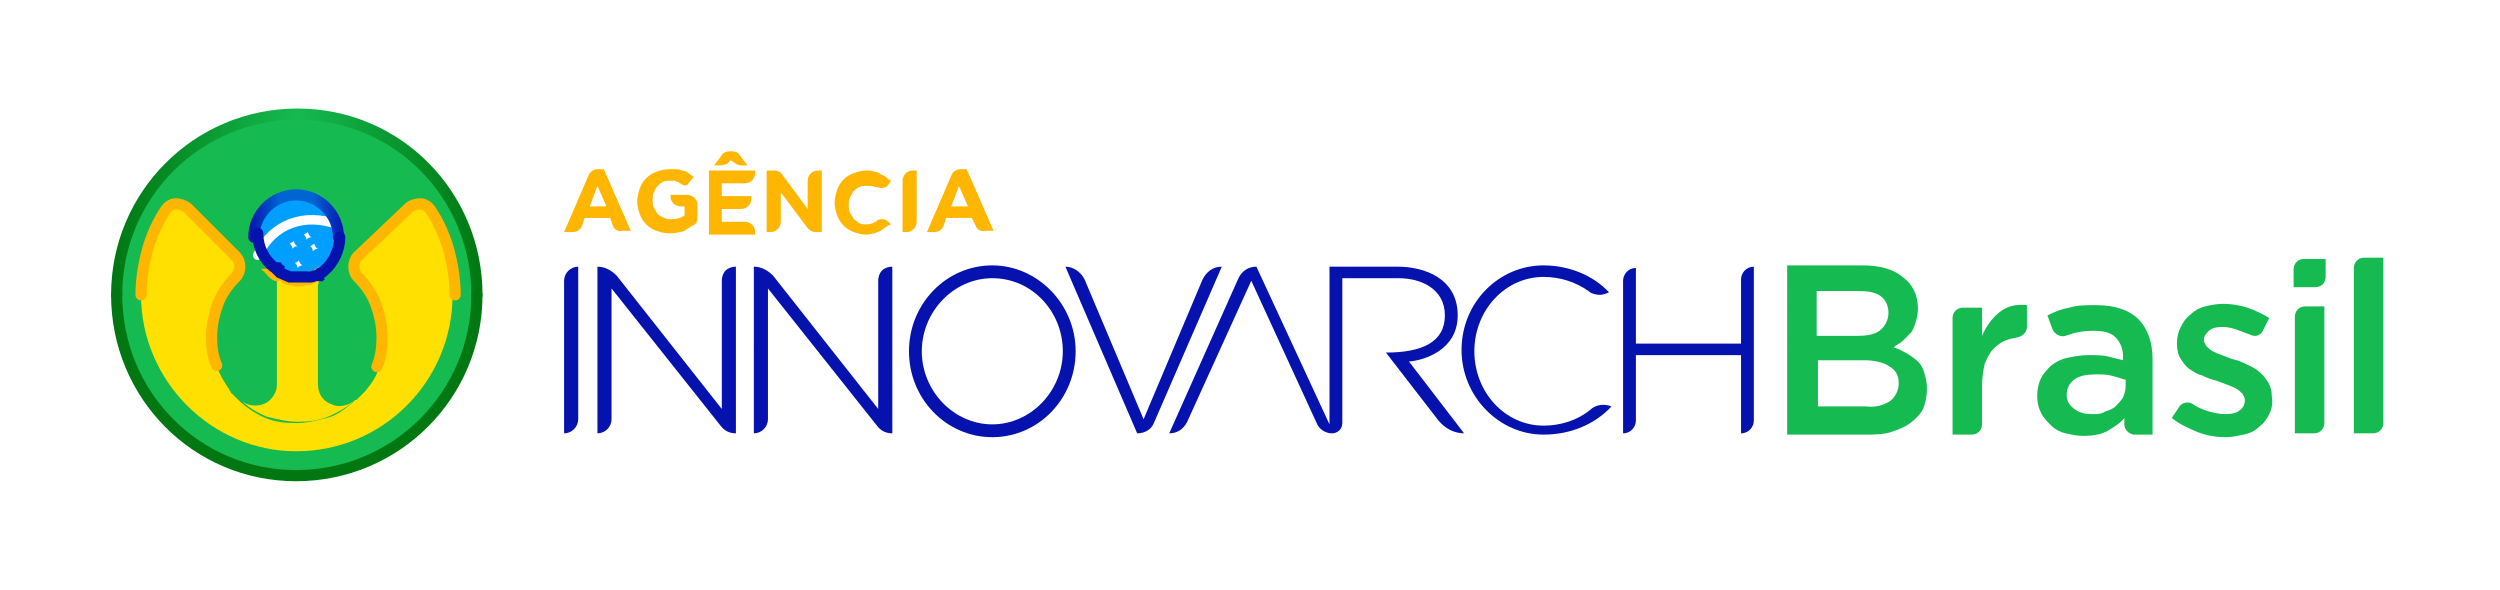 <svg xmlns="http://www.w3.org/2000/svg" xmlns:xlink="http://www.w3.org/1999/xlink" id="Camada_1" x="0px" y="0px" viewBox="0 0 195 46" overflow="visible" xml:space="preserve"><g>	<g>		<path fill="#15BA50" d="M148.4,21.6c0.8,0.6,1.2,1.4,1.2,2.5c0,0.4-0.1,0.8-0.2,1.1c-0.1,0.3-0.2,0.6-0.4,0.8   c-0.2,0.2-0.4,0.4-0.6,0.6c-0.2,0.2-0.5,0.3-0.7,0.5c0.4,0.1,0.7,0.3,1.1,0.5c0.3,0.2,0.6,0.4,0.8,0.6c0.2,0.2,0.4,0.5,0.5,0.9   c0.1,0.3,0.2,0.7,0.2,1.2c0,0.6-0.1,1.1-0.3,1.6c-0.2,0.4-0.6,0.8-1,1.1s-0.9,0.5-1.5,0.7c-0.6,0.2-1.3,0.2-2,0.2h-6.1V20.7h5.9   C146.6,20.7,147.7,21,148.4,21.6z M146.6,25.8c0.4-0.3,0.7-0.8,0.7-1.4c0-0.5-0.2-1-0.6-1.3c-0.4-0.3-1-0.4-1.7-0.4h-3.3v3.5h3.1   C145.6,26.2,146.2,26.1,146.6,25.8z M147.4,31.3c0.4-0.3,0.7-0.8,0.7-1.4c0-0.6-0.2-1-0.7-1.3c-0.4-0.3-1.1-0.5-2-0.5h-3.6v3.6   h3.8C146.3,31.8,146.9,31.6,147.4,31.3z"></path>		<path fill="#15BA50" d="M155.9,24.4c-0.6,0.5-1,1.1-1.3,1.8v-2.2h-1.5c-0.4,0-0.8,0.3-0.8,0.8v9.1h1.5c0.4,0,0.8-0.3,0.8-0.8v-3   c0-0.7,0.1-1.2,0.2-1.7c0.2-0.5,0.4-0.9,0.7-1.2c0.3-0.3,0.7-0.6,1.1-0.7c0.2-0.1,0.5-0.1,0.8-0.2c0.4-0.1,0.7-0.4,0.7-0.8v-1.7   C157.2,23.7,156.5,23.9,155.9,24.4z"></path>		<path fill="#15BA50" d="M165.7,33.1v-0.5c-0.3,0.4-0.8,0.7-1.3,1c-0.5,0.3-1.2,0.4-1.9,0.4c-0.5,0-0.9-0.1-1.4-0.2   c-0.4-0.1-0.8-0.3-1.1-0.6c-0.3-0.3-0.6-0.6-0.8-1c-0.2-0.4-0.3-0.8-0.3-1.3v0c0-0.5,0.1-1,0.3-1.4c0.2-0.4,0.5-0.7,0.8-1   c0.4-0.3,0.8-0.5,1.3-0.6c0.5-0.1,1-0.2,1.6-0.2c0.6,0,1.1,0,1.5,0.1c0.4,0.1,0.8,0.2,1.2,0.3v-0.2c0-0.7-0.2-1.2-0.6-1.6   c-0.4-0.4-1-0.5-1.8-0.5c-0.6,0-1.1,0.1-1.5,0.2c-0.2,0.1-0.4,0.1-0.6,0.2c-0.4,0.1-0.8-0.1-1-0.5l-0.4-1.1   c0.6-0.3,1.1-0.5,1.7-0.6c0.6-0.2,1.3-0.2,2.1-0.2c1.5,0,2.6,0.4,3.3,1.1c0.7,0.7,1.1,1.8,1.1,3.1v5.9h-1.5   C166,33.8,165.7,33.5,165.7,33.1z M165.7,29.6c-0.3-0.1-0.6-0.2-1-0.3c-0.4-0.1-0.8-0.1-1.2-0.1c-0.7,0-1.3,0.1-1.7,0.4   c-0.4,0.3-0.6,0.7-0.6,1.2v0c0,0.5,0.2,0.8,0.6,1.1c0.4,0.3,0.8,0.4,1.4,0.4c0.4,0,0.7,0,1-0.2c0.3-0.1,0.6-0.2,0.8-0.4   c0.2-0.2,0.4-0.4,0.6-0.7c0.1-0.3,0.2-0.5,0.2-0.9V29.6z"></path>		<path fill="#15BA50" d="M177,32.3c-0.2,0.4-0.4,0.7-0.8,1c-0.3,0.3-0.7,0.5-1.2,0.6s-0.9,0.2-1.4,0.2c-0.7,0-1.4-0.1-2.2-0.4   c-0.7-0.3-1.4-0.6-2-1.1l0.6-0.9c0.2-0.3,0.7-0.4,1-0.2c0.3,0.2,0.7,0.4,1,0.5c0.6,0.2,1.1,0.3,1.6,0.3c0.5,0,0.9-0.1,1.1-0.3   c0.3-0.2,0.4-0.5,0.4-0.8v0c0-0.2-0.1-0.3-0.2-0.5c-0.1-0.1-0.3-0.3-0.5-0.4c-0.2-0.1-0.4-0.2-0.7-0.3c-0.3-0.1-0.5-0.2-0.8-0.3   c-0.4-0.1-0.7-0.2-1.1-0.4c-0.4-0.1-0.7-0.3-1-0.5c-0.3-0.2-0.5-0.5-0.7-0.8c-0.2-0.3-0.3-0.7-0.3-1.2v0c0-0.5,0.1-0.9,0.3-1.3   c0.2-0.4,0.4-0.7,0.8-1c0.3-0.3,0.7-0.5,1.1-0.6c0.4-0.1,0.9-0.2,1.4-0.2c0.6,0,1.3,0.1,1.9,0.3c0.6,0.2,1.2,0.5,1.7,0.8l-0.5,1   c-0.2,0.4-0.6,0.5-1,0.3c-0.3-0.1-0.5-0.2-0.8-0.3c-0.5-0.2-0.9-0.3-1.4-0.3c-0.4,0-0.8,0.1-1,0.3c-0.2,0.2-0.4,0.4-0.4,0.7v0   c0,0.2,0.1,0.3,0.2,0.5c0.1,0.1,0.3,0.3,0.5,0.4c0.2,0.1,0.4,0.2,0.7,0.3c0.3,0.1,0.5,0.2,0.8,0.3c0.4,0.1,0.7,0.2,1.1,0.4   c0.4,0.2,0.7,0.3,1,0.6c0.3,0.2,0.5,0.5,0.7,0.8c0.2,0.3,0.3,0.7,0.3,1.1v0C177.3,31.4,177.2,31.9,177,32.3z"></path>		<path fill="#15BA50" d="M178.9,22.4V21c0-0.4,0.3-0.8,0.8-0.8h1.7v1.4c0,0.4-0.3,0.8-0.8,0.8H178.9z M179,33.8v-9.1   c0-0.4,0.3-0.8,0.8-0.8h1.5v9.1c0,0.4-0.3,0.8-0.8,0.8H179z"></path>		<path fill="#15BA50" d="M183.6,33.8V20.9c0-0.4,0.3-0.8,0.8-0.8h1.5v12.9c0,0.4-0.3,0.8-0.8,0.8H183.6z"></path>	</g>	<g>		<path fill="#FFB600" d="M47.8,17.6L47.6,17h-2l-0.2,0.6c-0.1,0.3-0.4,0.5-0.7,0.5H44l1.9-4.4c0.1-0.3,0.4-0.5,0.7-0.5h0.5l2.1,4.8   h-0.6C48.2,18.1,47.9,17.9,47.8,17.6z M46.6,14.5l-0.6,1.6h1.3L46.6,14.5z"></path>		<path fill="#FFB600" d="M53.4,18c-0.3,0.1-0.7,0.2-1.2,0.2c-0.4,0-0.7-0.1-1-0.2c-0.3-0.1-0.6-0.3-0.8-0.5   c-0.2-0.2-0.4-0.5-0.5-0.8c-0.1-0.3-0.2-0.6-0.2-1v0c0-0.3,0.1-0.7,0.2-1c0.1-0.3,0.3-0.6,0.5-0.8c0.2-0.2,0.5-0.4,0.8-0.5   c0.3-0.1,0.6-0.2,1-0.2c0.2,0,0.4,0,0.6,0c0.2,0,0.3,0.1,0.5,0.1c0.2,0.1,0.3,0.1,0.4,0.2c0.1,0.1,0.3,0.2,0.4,0.3l-0.4,0.5   c-0.1,0.2-0.3,0.2-0.5,0.1l0,0c-0.1-0.1-0.2-0.1-0.3-0.2c-0.1,0-0.2-0.1-0.3-0.1c-0.1,0-0.2,0-0.4,0c-0.2,0-0.4,0-0.5,0.1   c-0.2,0.1-0.3,0.2-0.4,0.3c-0.1,0.1-0.2,0.3-0.3,0.5c-0.1,0.2-0.1,0.4-0.1,0.6v0c0,0.2,0,0.4,0.1,0.6c0.1,0.2,0.2,0.3,0.3,0.5   c0.1,0.1,0.3,0.2,0.5,0.3c0.2,0.1,0.4,0.1,0.6,0.1c0.4,0,0.7-0.1,1-0.3v-0.7h-0.3c-0.4,0-0.8-0.3-0.8-0.8v-0.1h1.3   c0.4,0,0.8,0.3,0.8,0.8V17c0,0.3-0.1,0.5-0.4,0.6C53.7,17.8,53.5,17.9,53.4,18z"></path>		<path fill="#FFB600" d="M55.3,18.1v-4.8h3.6v0.2c0,0.4-0.3,0.8-0.8,0.8h-1.8v1h2.3v0.2c0,0.4-0.3,0.8-0.8,0.8h-1.5v1h1.8   c0.4,0,0.8,0.3,0.8,0.8v0.2H55.3z M56.2,12.9h-0.5l0.6-0.8c0.1-0.2,0.4-0.3,0.6-0.3h0.2c0.2,0,0.5,0.1,0.6,0.3l0.6,0.8h-0.5   c-0.2,0-0.4-0.1-0.5-0.2L57,12.5l-0.3,0.3C56.6,12.8,56.4,12.9,56.2,12.9z"></path>		<path fill="#FFB600" d="M63,17.8L60.9,15v2.3c0,0.4-0.3,0.8-0.8,0.8h-0.3v-4.8h0.6c0.2,0,0.5,0.1,0.6,0.3l2,2.7v-2.2   c0-0.4,0.3-0.8,0.8-0.8h0.3v4.8h-0.5C63.4,18.1,63.2,18,63,17.8z"></path>		<path fill="#FFB600" d="M69.1,17.7c-0.1,0.1-0.3,0.2-0.4,0.3c-0.2,0.1-0.3,0.1-0.5,0.2c-0.2,0-0.4,0.1-0.6,0.1   c-0.4,0-0.7-0.1-1-0.2c-0.3-0.1-0.6-0.3-0.8-0.5c-0.2-0.2-0.4-0.5-0.5-0.8c-0.1-0.3-0.2-0.6-0.2-1v0c0-0.3,0.1-0.7,0.2-1   c0.1-0.3,0.3-0.6,0.5-0.8c0.2-0.2,0.5-0.4,0.8-0.5c0.3-0.1,0.6-0.2,1-0.2c0.2,0,0.4,0,0.6,0.1c0.2,0,0.4,0.1,0.5,0.2   c0.2,0.1,0.3,0.1,0.4,0.2c0.1,0.1,0.2,0.2,0.4,0.3l-0.2,0.3c-0.2,0.3-0.6,0.3-0.9,0.2c0,0-0.1,0-0.1,0c-0.2-0.1-0.4-0.1-0.7-0.1   c-0.2,0-0.4,0-0.6,0.1c-0.2,0.1-0.3,0.2-0.4,0.3c-0.1,0.1-0.2,0.3-0.3,0.5c-0.1,0.2-0.1,0.4-0.1,0.6v0c0,0.2,0,0.4,0.1,0.6   c0.1,0.2,0.2,0.3,0.3,0.5c0.1,0.1,0.3,0.2,0.4,0.3c0.2,0.1,0.4,0.1,0.6,0.1c0.3,0,0.5-0.1,0.7-0.2c0,0,0.1,0,0.1-0.1   c0.3-0.2,0.7-0.1,0.9,0.1l0.2,0.2C69.4,17.5,69.3,17.6,69.1,17.7z"></path>		<path fill="#FFB600" d="M70.4,18.1v-4c0-0.4,0.3-0.8,0.8-0.8h0.3v4c0,0.4-0.3,0.8-0.8,0.8H70.4z"></path>		<path fill="#FFB600" d="M76.1,17.6L75.8,17h-2l-0.2,0.6c-0.1,0.3-0.4,0.5-0.7,0.5h-0.6l1.9-4.4c0.1-0.3,0.4-0.5,0.7-0.5h0.5   l2.1,4.8h-0.6C76.5,18.1,76.2,17.9,76.1,17.6z M74.8,14.5l-0.6,1.6h1.3L74.8,14.5z"></path>	</g>	<g>		<g>			<circle fill="#15BA50" cx="23.2" cy="23" r="14"></circle>			<g>				<g id="XMLID_00000147926362443437251010000009841422868506544512_">					<g>						<path fill="#FFE000" d="M34.8,19.5c0.3,1.1,0.5,2.3,0.5,3.5c0,6.7-5.4,12.2-12.2,12.2C16.5,35.2,11,29.7,11,23       c0-1.2,0.2-2.4,0.5-3.5c0.3-1.1,0.8-2.2,1.4-3.1c0.2-0.3,0.5-0.5,0.8-0.5s0.6,0.1,0.9,0.3l1.9,1.9l1.9,1.9       c0.2,0.2,0.3,0.5,0.3,0.8c0,0.3-0.1,0.6-0.3,0.8c-0.6,0.6-1.1,1.3-1.4,2.1c-0.3,0.8-0.5,1.7-0.5,2.6c0,0.8,0.1,1.5,0.4,2.2       c0.2,0.7,0.6,1.3,1,1.9c0,0.1,0.1,0.1,0.1,0.2c0,0.1,0.1,0.1,0.1,0.1c0,0,0,0,0.1,0.1c0,0,0,0,0.1,0.1c0,0,0.1,0.1,0.1,0.1       c0,0,0.1,0.1,0.1,0.1c0,0,0,0,0,0s0,0,0,0c0,0,0.1,0.1,0.1,0.1c0,0,0.1,0.1,0.1,0.1c0,0,0,0,0.1,0.1c0.6,0.5,1.2,0.9,1.9,1.2       c0.7,0.3,1.5,0.4,2.4,0.4c0.8,0,1.6-0.2,2.4-0.4s1.4-0.7,2-1.2c0,0,0,0,0.1-0.1c0,0,0,0,0.1-0.1c0,0,0,0,0,0c0,0,0,0,0,0       c0,0,0,0,0.1,0c0,0,0,0,0.1-0.1c0,0,0,0,0,0c0,0,0,0,0,0c0,0,0,0,0.1-0.1c0,0,0,0,0.1-0.1c0,0,0,0,0.1-0.1c0,0,0,0,0.1-0.1       c0,0,0.1-0.1,0.1-0.1c0,0,0.1-0.1,0.1-0.1c0.5-0.6,0.9-1.2,1.1-1.9c0.3-0.7,0.4-1.5,0.4-2.3c0-0.9-0.2-1.8-0.5-2.6       c-0.3-0.8-0.8-1.5-1.4-2.1c-0.2-0.2-0.3-0.5-0.3-0.8c0-0.3,0.1-0.6,0.3-0.8l2-1.9l2-1.9c0.2-0.2,0.6-0.3,0.9-0.3       c0.3,0,0.6,0.2,0.8,0.5C34,17.4,34.5,18.4,34.8,19.5z"></path>						<path fill="#FFE000" d="M27.6,31.3c-0.6,0.5-1.3,0.9-2,1.2s-1.5,0.4-2.4,0.4c-0.8,0-1.6-0.2-2.4-0.4c-0.7-0.3-1.4-0.7-1.9-1.2       c0.5,0.4,1.2,0.4,1.7,0.2c0.5-0.2,1-0.8,1-1.5v-5.3v-2.5c0-0.2,0-0.4-0.1-0.6c-0.1-0.2-0.2-0.3-0.3-0.5c0.1,0,0.1,0.1,0.2,0.1       c0,0,0.1,0,0.1,0.1c0,0,0.1,0.1,0.1,0.1c0,0,0.1,0,0.1,0.1c0,0,0.1,0,0.1,0.1c0.2,0.1,0.4,0.2,0.7,0.3c0,0,0.1,0,0.1,0       c0,0,0.1,0,0.1,0c0,0,0,0,0,0c0,0,0.1,0,0.1,0c0,0,0,0,0,0c0,0,0.1,0,0.1,0c0,0,0.1,0,0.1,0c0,0,0.1,0,0.1,0       c0.1,0,0.1,0,0.2,0h0c0,0,0,0,0,0c0.1,0,0.1,0,0.2,0c0,0,0,0,0,0c0,0,0.1,0,0.1,0c0,0,0,0,0.1,0c0,0,0.1,0,0.1,0c0,0,0,0,0,0       c0,0,0.1,0,0.1,0c0,0,0,0,0,0c0,0,0.1,0,0.1,0c0,0,0.1,0,0.1,0c0,0,0.1,0,0.1,0c0.1,0,0.2-0.1,0.3-0.1c0,0,0.1,0,0.1,0       c0,0,0,0,0,0c0,0,0.1,0,0.1,0c0,0,0,0,0,0c0,0,0.1,0,0.1-0.1c0,0,0.1,0,0.1-0.1c0.1-0.1,0.2-0.2,0.3-0.2       c-0.2,0.1-0.3,0.3-0.3,0.5c-0.1,0.2-0.1,0.4-0.1,0.6v2.5V30c0,0.7,0.4,1.3,1,1.5C26.3,31.8,27,31.7,27.6,31.3z"></path>						<path fill="#009EFF" d="M23.2,15.2c1.8,0,3.3,1.5,3.3,3.3c0,1-0.5,2-1.2,2.6c-0.1,0.1-0.2,0.2-0.3,0.2c0,0-0.1,0-0.1,0.1       s-0.1,0-0.1,0.1c0,0,0,0,0,0c0,0-0.1,0-0.1,0c0,0,0,0,0,0c0,0-0.1,0-0.1,0c0,0-0.1,0-0.1,0.1s-0.1,0-0.1,0c0,0-0.1,0-0.1,0       c0,0-0.1,0-0.1,0c0,0-0.1,0-0.1,0c0,0,0,0,0,0c0,0-0.1,0-0.1,0c0,0,0,0,0,0c0,0-0.1,0-0.1,0c0,0,0,0-0.1,0c0,0-0.1,0-0.1,0       c0,0,0,0,0,0c-0.1,0-0.1,0-0.2,0c0,0,0,0,0,0h0c-0.1,0-0.1,0-0.2,0c0,0-0.1,0-0.1,0c0,0-0.1,0-0.1,0c0,0-0.1,0-0.1,0       c0,0,0,0,0,0c0,0-0.1,0-0.1,0c0,0,0,0,0,0c0,0-0.1,0-0.1,0c0,0-0.1,0-0.1,0c-0.2-0.1-0.5-0.2-0.7-0.3c0,0-0.1,0-0.1-0.1       c0,0-0.1,0-0.1-0.1c0,0-0.1,0-0.1-0.1c0,0-0.1,0-0.1-0.1c-0.1,0-0.1-0.1-0.2-0.1c-0.7-0.6-1.2-1.5-1.2-2.6       C19.8,16.7,21.3,15.2,23.2,15.2z"></path>						<path fill="none" stroke="#FFFFFF" stroke-width="0.74" stroke-linecap="round" stroke-miterlimit="10" d="M20.1,19.9       c1.2-2.5,3.7-3.3,6.2-2.4"></path>					</g>					<g>						<linearGradient id="SVGID_1_" gradientUnits="userSpaceOnUse" x1="8.66" y1="15.966" x2="37.667" y2="15.966">							<stop offset="0" style="stop-color:#007711"></stop>							<stop offset="0.5" style="stop-color:#15BA50"></stop>							<stop offset="1" style="stop-color:#007711"></stop>						</linearGradient>						<path fill="none" stroke="url(#SVGID_1_)" stroke-width="0.871" stroke-linecap="round" stroke-miterlimit="10" d="M9.1,23       c0-7.8,6.3-14.1,14.1-14.1S37.2,15.2,37.2,23"></path>						<path fill="none" stroke="#007711" stroke-width="0.871" stroke-linecap="round" stroke-miterlimit="10" d="M37.2,23       c0,7.8-6.3,14.1-14.1,14.1S9.1,30.8,9.1,23"></path>						<g>							<image width="2" height="2" transform="matrix(1 0 0 1 17.5 30)">							</image>							<image width="4" height="9" transform="matrix(1 0 0 1 18.5 24)">							</image>							<image width="2" height="2" transform="matrix(1 0 0 1 20.5 24)">							</image>						</g>						<g>							<image width="2" height="2" transform="matrix(1 0 0 1 23.5 24)">							</image>							<image width="5" height="9" transform="matrix(1 0 0 1 23.5 24)">							</image>							<image width="2" height="2" transform="matrix(1 0 0 1 26.5 30)">							</image>						</g>						<g>							<image width="1" height="1" transform="matrix(1 0 0 1 24.5 21)">							</image>							<image width="3" height="5" transform="matrix(1 0 0 1 23.5 20)">							</image>							<image width="2" height="2" transform="matrix(1 0 0 1 23.5 24)">							</image>						</g>						<path fill="none" stroke="#FFB600" stroke-width="0.871" stroke-linecap="round" stroke-miterlimit="10" d="M24.7,21.5       c0,0,0.1,0,0.1-0.1s0.1,0,0.1-0.1"></path>						<path fill="none" stroke="#FFB600" stroke-width="0.871" stroke-linecap="round" stroke-miterlimit="10" d="M24.6,21.5       C24.6,21.5,24.6,21.5,24.6,21.5"></path>						<path fill="none" stroke="#FFB600" stroke-width="0.871" stroke-linecap="round" stroke-miterlimit="10" d="M24.2,21.7       c0,0,0.1,0,0.1,0s0.1,0,0.1-0.1c0,0,0.1,0,0.1,0"></path>						<path fill="none" stroke="#FFB600" stroke-width="0.871" stroke-linecap="round" stroke-miterlimit="10" d="M23.9,21.8       C23.9,21.8,23.9,21.8,23.9,21.8c0.1,0,0.1,0,0.2,0"></path>						<path fill="none" stroke="#FFB600" stroke-width="0.871" stroke-linecap="round" stroke-miterlimit="10" d="M23.7,21.8       c0,0,0.1,0,0.1,0"></path>						<path fill="none" stroke="#FFB600" stroke-width="0.871" stroke-linecap="round" stroke-miterlimit="10" d="M23.3,21.9       c0,0,0.1,0,0.1,0c0,0,0,0,0.1,0c0,0,0.1,0,0.1,0"></path>						<path fill="none" stroke="#FFB600" stroke-width="0.871" stroke-linecap="round" stroke-miterlimit="10" d="M23.2,21.9       c0.1,0,0.1,0,0.2,0"></path>						<path fill="none" stroke="#FFB600" stroke-width="0.871" stroke-linecap="round" stroke-miterlimit="10" d="M23,21.9       c0.1,0,0.1,0,0.2,0"></path>						<path fill="none" stroke="#FFB600" stroke-width="0.871" stroke-linecap="round" stroke-miterlimit="10" d="M22.7,21.8       c0,0,0.1,0,0.1,0c0,0,0.1,0,0.1,0"></path>						<path fill="none" stroke="#FFB600" stroke-width="0.871" stroke-linecap="round" stroke-miterlimit="10" d="M22.5,21.8       c0,0,0.1,0,0.1,0"></path>						<path fill="none" stroke="#FFB600" stroke-width="0.871" stroke-linecap="round" stroke-miterlimit="10" d="M22.3,21.7       C22.3,21.7,22.4,21.8,22.3,21.7c0.1,0,0.2,0,0.2,0"></path>						<path fill="none" stroke="#FFB600" stroke-width="0.871" stroke-linecap="round" stroke-miterlimit="10" d="M21.4,21.4       C21.4,21.4,21.5,21.4,21.4,21.4c0.1,0.1,0.2,0.1,0.2,0.1"></path>						<path fill="none" stroke="#FFB600" stroke-width="0.871" stroke-linecap="round" stroke-miterlimit="10" d="M21.2,21.2       C21.2,21.2,21.3,21.3,21.2,21.2"></path>						<g>							<image width="2" height="2" transform="matrix(1 0 0 1 20.5 24)">							</image>							<image width="2" height="4" transform="matrix(1 0 0 1 20.5 21)">							</image>							<image width="2" height="1" transform="matrix(1 0 0 1 20.5 21)">							</image>						</g>						<path fill="none" stroke="#FFB600" stroke-width="0.871" stroke-linecap="round" stroke-miterlimit="10" d="M29.4,28.6       c0.3-0.7,0.4-1.5,0.4-2.3c0-0.9-0.2-1.8-0.5-2.6c-0.3-0.8-0.8-1.5-1.4-2.1c-0.2-0.2-0.3-0.5-0.3-0.8c0-0.3,0.1-0.6,0.3-0.8       l2-1.9l2-1.9c0.2-0.2,0.6-0.3,0.9-0.3c0.3,0,0.6,0.2,0.8,0.5c0.6,0.9,1.1,2,1.4,3.1c0.3,1.1,0.5,2.3,0.5,3.5"></path>						<path fill="none" stroke="#FFB600" stroke-width="0.871" stroke-linecap="round" stroke-miterlimit="10" d="M11,23       c0-1.2,0.2-2.4,0.5-3.5c0.3-1.1,0.8-2.2,1.4-3.1c0.2-0.3,0.5-0.5,0.8-0.5c0.3,0,0.6,0.1,0.9,0.3l1.9,1.9l1.9,1.9       c0.2,0.2,0.3,0.5,0.3,0.8c0,0.3-0.1,0.6-0.3,0.8c-0.6,0.6-1.1,1.3-1.4,2.1c-0.3,0.8-0.5,1.7-0.5,2.6c0,0.8,0.1,1.5,0.4,2.2"></path>						<g>							<image width="2" height="2" transform="matrix(1 0 0 1 34.5 22)">							</image>							<image width="26" height="13" transform="matrix(1 0 0 1 10.5 23)">							</image>							<image width="1" height="2" transform="matrix(1 0 0 1 10.5 22)">							</image>						</g>						<g>							<image width="2" height="1" transform="matrix(1 0 0 1 15.5 28)">							</image>							<image width="14" height="6" transform="matrix(1 0 0 1 16.5 28)">							</image>							<image width="2" height="2" transform="matrix(1 0 0 1 28.5 28)">							</image>						</g>													<linearGradient id="SVGID_00000046327766766235779030000016759518976533919899_" gradientUnits="userSpaceOnUse" x1="19.392" y1="16.852" x2="26.936" y2="16.852">							<stop offset="0" style="stop-color:#0512AD"></stop>							<stop offset="0.33" style="stop-color:#0065D3"></stop>							<stop offset="0.66" style="stop-color:#0065D3"></stop>							<stop offset="1" style="stop-color:#0512AD"></stop>						</linearGradient>													<path fill="none" stroke="url(#SVGID_00000046327766766235779030000016759518976533919899_)" stroke-width="0.871" stroke-linecap="round" stroke-miterlimit="10" d="       M19.8,18.5c0-1.8,1.5-3.3,3.3-3.3c1.8,0,3.3,1.5,3.3,3.3"></path>						<path fill="none" stroke="#0512AD" stroke-width="0.871" stroke-linecap="round" stroke-miterlimit="10" d="M26.5,18.5       c0,1-0.5,2-1.2,2.6c-0.1,0.1-0.2,0.2-0.3,0.2c0,0-0.1,0-0.1,0.1c0,0-0.1,0-0.1,0.1c0,0,0,0,0,0c0,0-0.1,0-0.1,0c0,0,0,0,0,0       c0,0-0.1,0-0.1,0c-0.1,0-0.2,0.1-0.3,0.1c0,0-0.1,0-0.1,0c0,0-0.1,0-0.1,0c0,0-0.1,0-0.1,0c0,0,0,0,0,0c0,0-0.1,0-0.1,0       c0,0,0,0,0,0c0,0-0.1,0-0.1,0c0,0,0,0-0.1,0c0,0-0.1,0-0.1,0c0,0,0,0,0,0c-0.1,0-0.1,0-0.2,0c0,0,0,0,0,0h0       c-0.1,0-0.1,0-0.2,0c0,0-0.1,0-0.1,0c0,0-0.1,0-0.1,0c0,0-0.1,0-0.1,0c0,0,0,0,0,0c0,0-0.1,0-0.1,0c0,0,0,0,0,0       c0,0-0.1,0-0.1,0c0,0-0.1,0-0.1,0c-0.2-0.1-0.5-0.2-0.7-0.3c0,0-0.1,0-0.1-0.1c0,0-0.1,0-0.1-0.1c0,0-0.1,0-0.1-0.1       c0,0-0.1,0-0.1-0.1c-0.1,0-0.1-0.1-0.2-0.1c-0.7-0.6-1.2-1.5-1.2-2.6"></path>					</g>				</g>			</g>		</g>		<g>			<path fill="#FFFFFF" d="M24,18.1L24,18.1C24,18.1,24,18.1,24,18.1L24,18.1c0.1,0.2,0.1,0.3,0.3,0.4h0c0,0,0,0,0,0l0,0    c-0.2,0-0.3,0.1-0.4,0.2l0,0c0,0,0,0,0,0l0,0c0-0.2-0.1-0.3-0.2-0.4l0,0c0,0,0,0,0,0l0,0C23.7,18.3,23.9,18.2,24,18.1z"></path>			<path fill="#FFFFFF" d="M22.9,18.8L22.9,18.8C22.9,18.7,22.9,18.7,22.9,18.8L22.9,18.8c0.1,0.2,0.1,0.3,0.3,0.4l0,0c0,0,0,0,0,0    h0c-0.2,0-0.3,0.1-0.4,0.2l0,0c0,0,0,0,0,0l0,0c0-0.2-0.1-0.3-0.2-0.4l0,0c0,0,0,0,0,0h0C22.6,19,22.8,18.9,22.9,18.8z"></path>			<path fill="#FFFFFF" d="M24.5,19L24.5,19C24.5,19,24.5,19,24.5,19L24.5,19c0.1,0.2,0.1,0.3,0.3,0.4h0c0,0,0,0,0,0l0,0    c-0.2,0-0.3,0.1-0.4,0.2l0,0c0,0,0,0,0,0l0,0c0-0.2-0.1-0.3-0.2-0.4l0,0c0,0,0,0,0,0l0,0C24.2,19.2,24.4,19.1,24.5,19z"></path>			<path fill="#FFFFFF" d="M23.3,20.3L23.3,20.3C23.3,20.3,23.4,20.3,23.3,20.3L23.3,20.3c0.1,0.2,0.1,0.3,0.3,0.4l0,0c0,0,0,0,0,0    h0c-0.2,0-0.3,0.1-0.4,0.2v0c0,0,0,0,0,0l0,0c0-0.2-0.1-0.3-0.2-0.4l0,0c0,0,0,0,0,0h0C23,20.5,23.2,20.5,23.3,20.3z"></path>		</g>	</g>	<g>		<path fill="#0512AD" d="M135.8,26.8v-5c0-0.5,0.4-1,1-1v12c0,0.5-0.4,1-1,1v-6.1h-8.2v5.1c0,0.5-0.4,1-1,1v-2.1v-8.9v-0.9   c0-0.5,0.4-1,1-1v5.9H135.8z"></path>		<path fill="#0512AD" d="M125.7,31.7c-1.3,1.4-3.2,2.2-5.3,2.2c-3.5,0-6.4-3-6.4-6.6c0-3.7,2.9-6.6,6.4-6.6c2,0,3.9,0.8,5.1,2.1   c-0.2,0.1-0.5,0.2-0.7,0.2c-0.3,0-0.7-0.1-0.9-0.3c-1-0.7-2.2-1.1-3.5-1.1c-3,0-5.4,2.6-5.4,5.8c0,3.2,2.4,5.8,5.4,5.8   c1.3,0,2.6-0.4,3.6-1.2C124.5,31.5,125.2,31.5,125.7,31.7z"></path>		<path fill="#0512AD" d="M96.6,21.7c0.3-0.6,0.8-0.9,1.4-0.9l5.7,12.3V20.8h5.3c2.1,0,4.7,0.9,4.7,3.8c0,2.7-2.6,3.5-3.8,3.6   l4.3,5.6c-0.8,0-1.5-0.4-2-1l-4.1-5.3c2.8,0,4.6-0.8,4.6-2.9c0-2.1-1.9-2.9-3.6-2.9h-4.4V33c0,0.5-0.4,0.8-0.8,0.8   c-0.5,0-1-0.3-1.2-0.8l-5.1-11.1l-5,11c-0.3,0.6-0.8,0.9-1.4,0.9L96.6,21.7z"></path>		<path fill="#0512AD" d="M89.2,32.7l4.6-10.9c0.3-0.6,0.8-1,1.5-1h0L90,33c-0.2,0.5-0.7,0.8-1.3,0.8l-5.6-13c0.6,0,1.2,0.4,1.5,1   L89.2,32.7z"></path>		<path fill="#0512AD" d="M77.4,33.1c3,0,5.5-2.6,5.5-5.7s-2.4-5.7-5.5-5.7c-3,0-5.5,2.6-5.5,5.7S74.4,33.1,77.4,33.1z M83.9,27.4   c0,3.7-2.9,6.7-6.5,6.7c-3.6,0-6.5-3-6.5-6.7c0-3.7,2.9-6.7,6.5-6.7C80.9,20.7,83.9,23.7,83.9,27.4z"></path>		<path fill="#0512AD" d="M58.8,20.8c0.6,0,1.1,0.3,1.5,0.7l8.2,10.4v-10c0-0.3,0.1-0.6,0.3-0.8c0.2-0.2,0.5-0.3,0.8-0.3v13   c-0.5,0-0.9-0.2-1.2-0.6l-8.5-10.7v10.2c0,0.6-0.5,1.1-1.1,1.1h0V20.8z"></path>		<path fill="#0512AD" d="M57.4,20.8v13c-0.5,0-0.9-0.2-1.2-0.6l-8.5-10.7v10.2c0,0.6-0.5,1.1-1.1,1.1h0v-13c0.6,0,1.1,0.3,1.5,0.7   l8.2,10.4v-10c0-0.3,0.1-0.6,0.3-0.8C56.8,20.9,57.1,20.8,57.4,20.8z"></path>		<path fill="#0512AD" d="M45.1,20.8v11.9c0,0.6-0.5,1.1-1.1,1.1h0V21.9C44,21.3,44.5,20.8,45.1,20.8L45.1,20.8z"></path>	</g></g></svg>